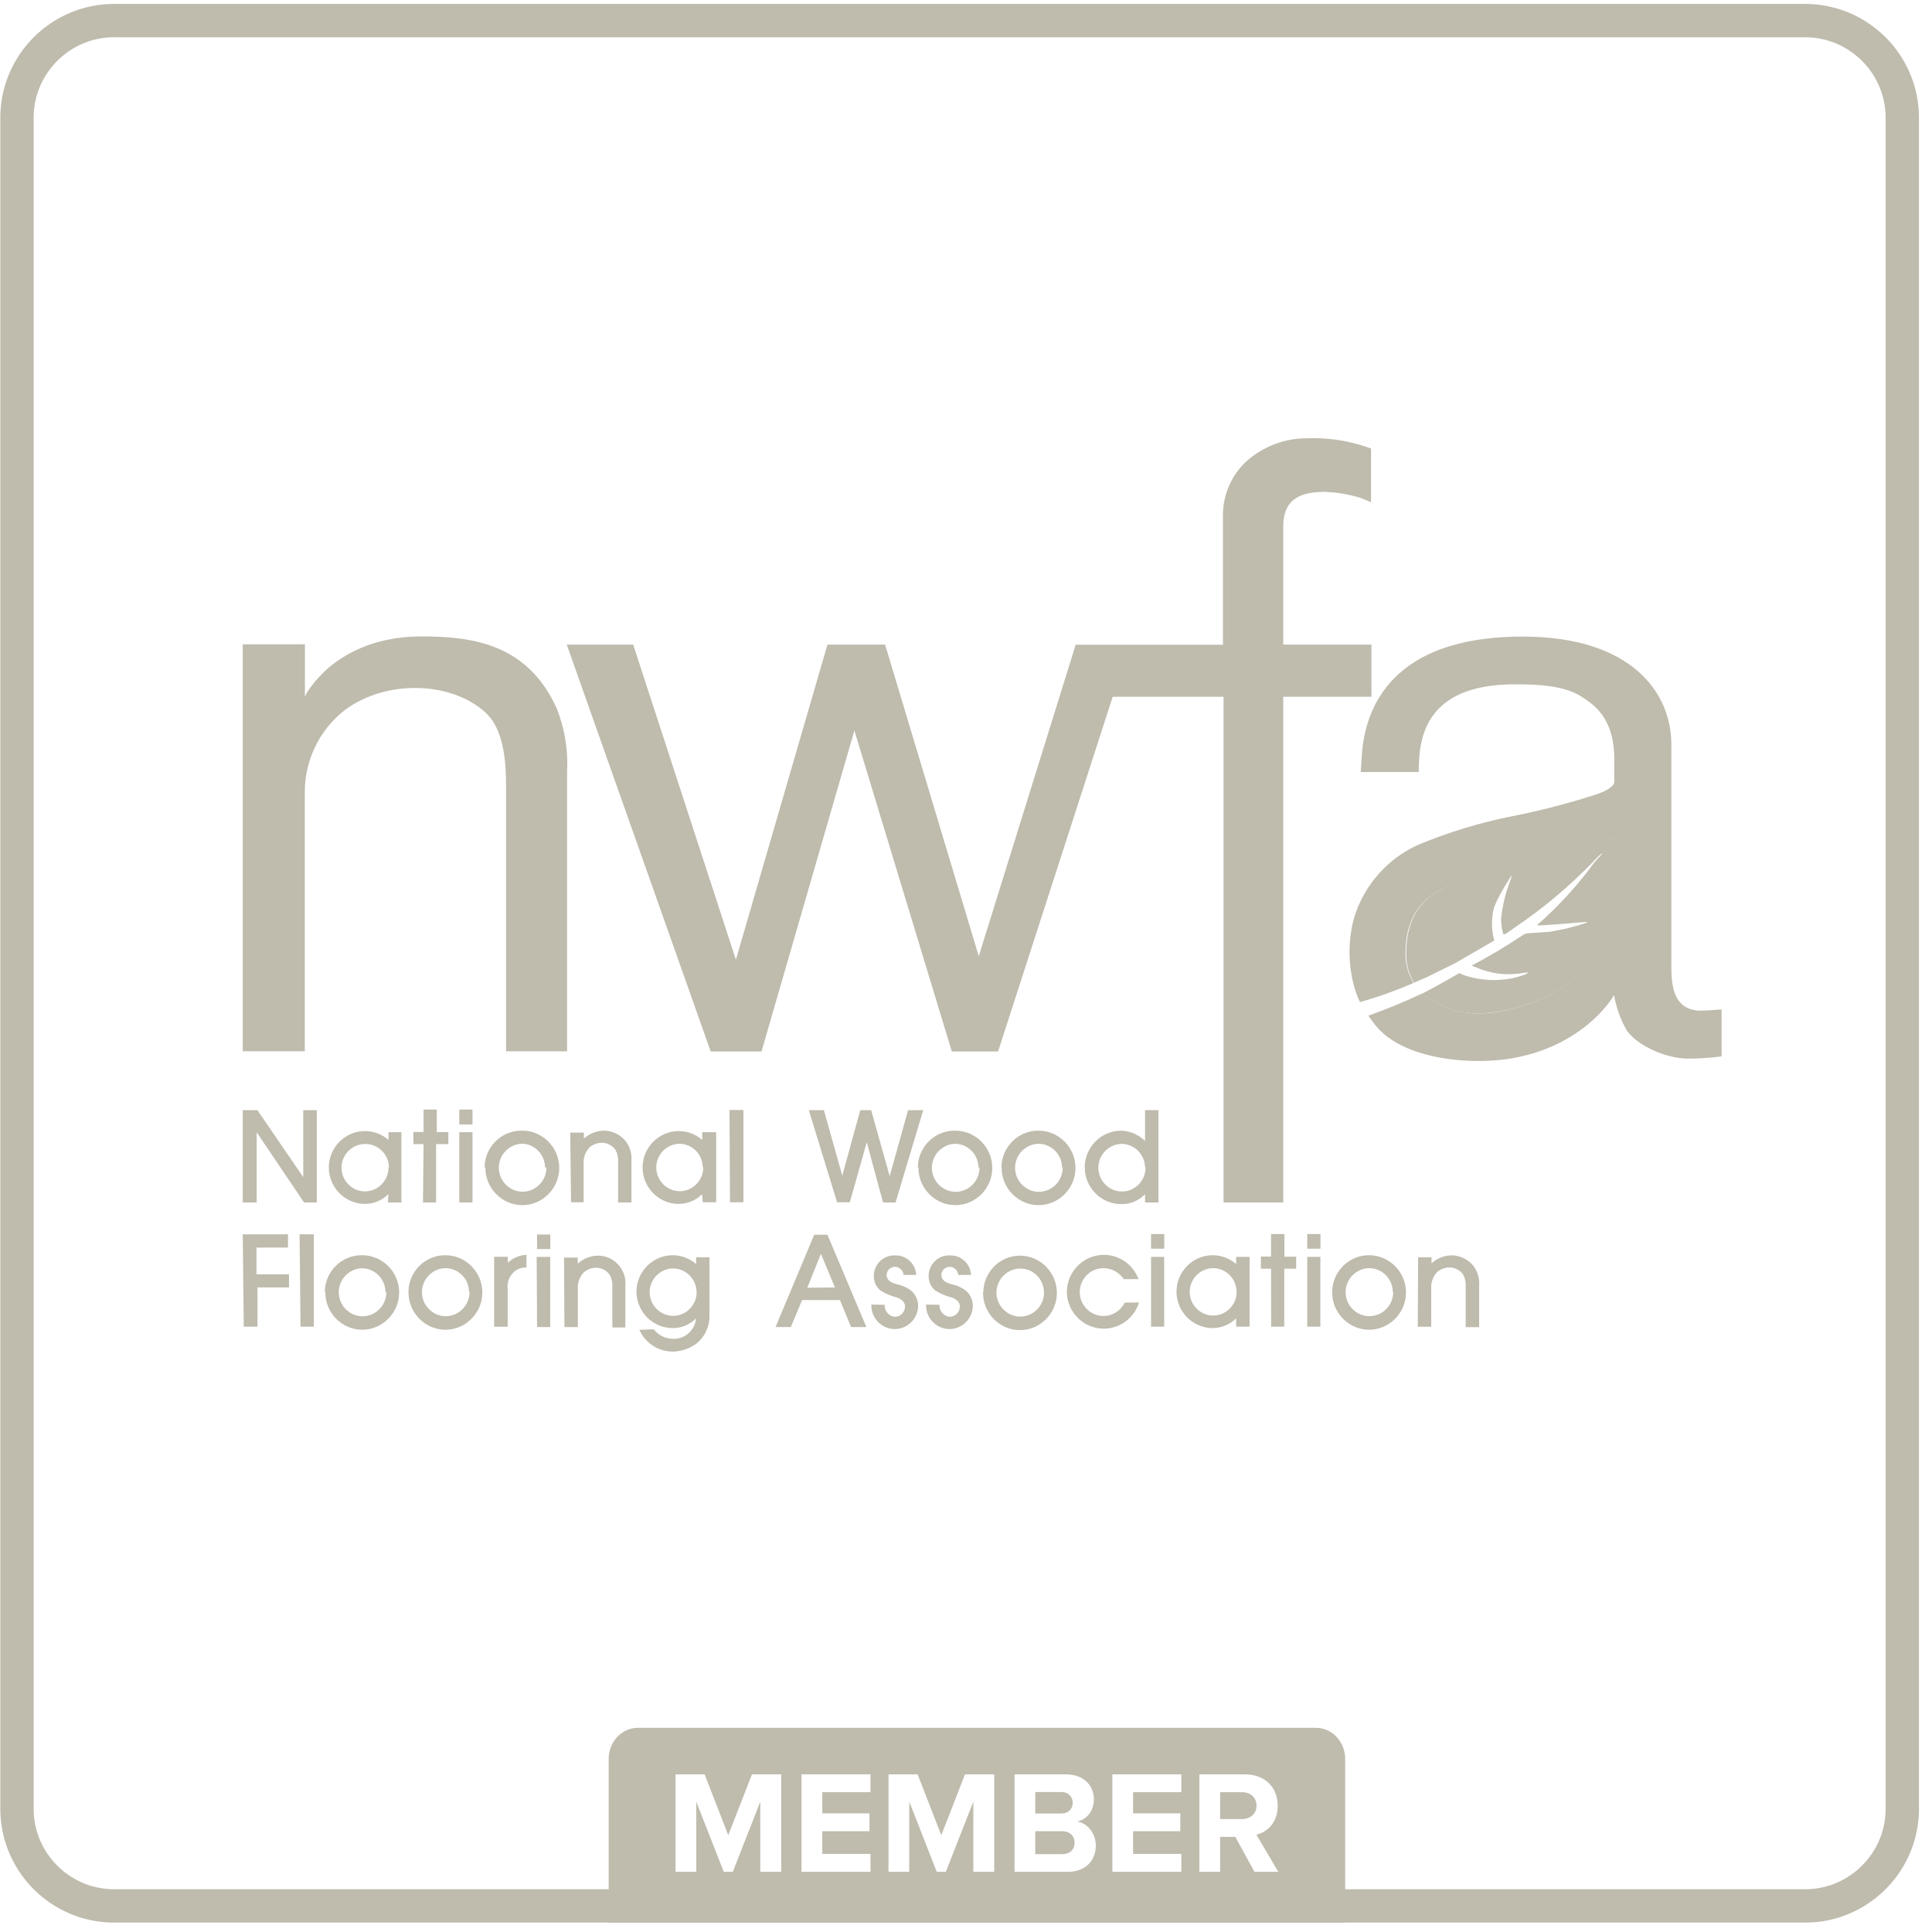<svg clip-rule="evenodd" fill-rule="evenodd" stroke-linejoin="round" stroke-miterlimit="1.414" viewBox="0 0 87 87" xmlns="http://www.w3.org/2000/svg" xmlns:xlink="http://www.w3.org/1999/xlink"><clipPath id="a"><path clip-rule="evenodd" d="m.014.177h86.4v86.4h-86.4z"/></clipPath><path d="m.014.177h86.4v86.4h-86.4z" fill="none"/><g clip-path="url(#a)" fill="#bfbbad"><path d="m81.315.178h.033.034l.033.001.033.001.032.001.033.002.033.001.033.002.033.002.032.002.033.002.032.003.033.003.032.003.033.003.032.003.032.004.032.004.032.004.032.004.032.004.032.005.032.005.032.005.032.005.031.005.032.006.032.005.031.006.031.007.032.006.031.006.031.007.031.007.031.007.031.007.031.008.031.007.031.008.031.008.03.008.031.009.03.008.031.009.03.009.03.009.03.009.031.01.03.009.029.01.03.01.03.01.03.011.029.01.03.011.029.011.03.011.029.011.029.012.029.011.029.012.029.012.029.012.029.012.028.013.029.012.028.013.029.013.028.013.028.013.028.014.028.013.028.014.028.014.027.014.028.014.028.015.027.014.027.015.028.015.027.015.027.015.027.016.026.015.027.016.027.016.026.016.027.016.026.016.026.017.026.016.026.017.026.017.026.017.025.017.026.018.025.017.026.018.025.018.025.018.025.018.025.018.025.019.024.018.025.019.024.019.025.019.024.019.024.019.024.019.024.02.023.02.024.019.023.02.024.02.023.021.023.02.023.021.023.02.023.021.022.021.023.021.022.021.022.021.022.022.022.022.022.021.022.022.021.022.022.022.021.022.021.023.021.022.021.023.021.022.021.023.02.023.021.023.02.024.02.023.02.023.02.024.019.024.02.024.019.023.02.025.019.024.019.024.018.024.019.025.019.025.018.024.018.025.019.025.017.025.018.026.018.025.017.025.018.026.017.025.017.026.017.026.017.026.016.026.017.026.016.027.016.026.016.027.016.026.016.027.015.027.016.027.015.027.015.027.015.027.015.027.014.028.015.027.014.028.014.027.014.028.014.028.013.028.014.028.013.028.013.029.013.028.013.029.013.028.012.029.012.028.012.029.012.029.012.029.012.029.011.029.011.03.011.029.011.029.011.03.01.03.011.029.01.03.01.03.01.03.009.03.01.03.009.03.009.03.009.031.009.03.008.03.009.031.008.031.008.03.008.031.008.031.007.031.007.031.007.031.007.031.007.031.006.031.007.032.006.031.006.032.006.031.005.032.005.031.006.032.005.032.004.032.005.032.004.032.004.032.004.032.004.032.004.032.003.033.003.032.003.032.003.033.003.032.002.033.002.033.002.032.002.033.002.033.001.033.001.033.001.033.001.033v.033l.001.033v.033 76.137.033l-.001.033v.033l-.001.033-.001.033-.001.033-.001.033-.002.033-.002.033-.002.032-.002.033-.002.033-.003.032-.003.033-.003.032-.003.032-.003.033-.004.032-.004.032-.004.032-.004.032-.004.032-.005.032-.004.032-.005.032-.006.032-.005.031-.005.032-.006.031-.006.032-.006.031-.007.032-.006.031-.007.031-.007.031-.007.031-.007.031-.007.031-.008.031-.008.031-.008.03-.008.031-.009.031-.008.03-.009.03-.009.031-.009.03-.009.03-.01.03-.009.03-.01.03-.01.03-.01.03-.011.029-.01.03-.011.03-.011.029-.011.029-.011.03-.011.029-.012.029-.012.029-.012.029-.012.029-.012.028-.012.029-.013.028-.013.029-.013.028-.013.029-.013.028-.014.028-.013.028-.014.028-.014.028-.014.027-.014.028-.015.027-.014.028-.015.027-.015.027-.015.027-.015.027-.016.027-.015.027-.016.027-.016.026-.016.027-.016.026-.016.027-.017.026-.016.026-.017.026-.017.026-.017.026-.017.025-.018.026-.017.025-.018.025-.018.026-.017.025-.019.025-.018.025-.018.024-.019.025-.019.025-.018.024-.019.024-.019.024-.02.025-.019.023-.02.024-.019.024-.02.024-.02.023-.02.023-.02.024-.021.023-.02.023-.021.023-.021.022-.021.023-.021.022-.021.023-.021.022-.022.022-.021.022-.022.022-.022.021-.022.022-.022.022-.022.021-.022.021-.023.021-.022.021-.023.021-.023.02-.023.021-.023.02-.023.021-.024.02-.023.02-.024.019-.023.02-.024.02-.024.019-.024.019-.024.019-.025.019-.024.019-.025.019-.024.018-.025.019-.025.018-.025.018-.025.018-.025.018-.026.018-.025.017-.026.018-.025.017-.026.017-.026.017-.026.017-.026.016-.026.017-.026.016-.027.016-.026.016-.027.016-.027.016-.026.015-.027.016-.027.015-.027.015-.028.015-.027.015-.027.014-.028.014-.028.015-.027.014-.028.014-.028.014-.028.013-.028.014-.028.013-.028.013-.029.013-.028.013-.029.012-.028.013-.029.012-.029.012-.029.012-.029.012-.029.011-.029.012-.029.011-.03.011-.029.011-.03.011-.029.01-.03.011-.03.01-.03.01-.029.01-.03.009-.031.01-.03.009-.03.009-.03.009-.031.009-.03.008-.031.009-.03.008-.031.008-.031.008-.031.007-.031.008-.031.007-.031.007-.031.007-.031.007-.031.006-.032.006-.031.007-.031.006-.032.005-.032.006-.031.005-.032.005-.032.005-.032.005-.032.005-.032.004-.032.004-.032.004-.032.004-.032.004-.032.003-.033.003-.032.003-.033.003-.032.003-.033.002-.032.002-.033.002-.033.002-.033.001-.033.002-.032.001-.033.001-.033.001h-.034-.033-.033-76.137-.033-.033-.033l-.033-.001-.033-.001-.033-.001-.033-.002-.033-.001-.032-.002-.033-.002-.033-.002-.032-.002-.033-.003-.032-.003-.033-.003-.032-.003-.032-.003-.033-.004-.032-.004-.032-.004-.032-.004-.032-.004-.032-.005-.032-.005-.032-.005-.031-.005-.032-.005-.032-.006-.031-.005-.032-.006-.031-.007-.031-.006-.032-.006-.031-.007-.031-.007-.031-.007-.031-.007-.031-.008-.031-.007-.031-.008-.03-.008-.031-.008-.03-.009-.031-.008-.03-.009-.031-.009-.03-.009-.03-.009-.03-.01-.03-.009-.03-.01-.03-.01-.03-.01-.029-.011-.03-.01-.029-.011-.03-.011-.029-.011-.029-.011-.03-.012-.029-.011-.029-.012-.029-.012-.028-.012-.029-.012-.029-.013-.028-.012-.029-.013-.028-.013-.028-.013-.029-.013-.028-.014-.028-.013-.027-.014-.028-.014-.028-.014-.028-.015-.027-.014-.028-.014-.027-.015-.027-.015-.027-.015-.027-.015-.027-.016-.027-.015-.027-.016-.026-.016-.027-.016-.026-.016-.026-.016-.027-.017-.026-.016-.026-.017-.026-.017-.025-.017-.026-.017-.025-.018-.026-.017-.025-.018-.025-.018-.026-.018-.025-.018-.024-.018-.025-.019-.025-.018-.024-.019-.025-.019-.024-.019-.024-.019-.024-.019-.024-.019-.024-.02-.024-.02-.023-.019-.024-.02-.023-.02-.023-.021-.023-.02-.023-.021-.023-.02-.023-.021-.023-.021-.022-.021-.022-.021-.023-.021-.022-.022-.022-.022-.022-.021-.021-.022-.022-.022-.021-.022-.022-.022-.021-.023-.021-.022-.021-.023-.02-.022-.021-.023-.021-.023-.02-.023-.02-.024-.02-.023-.02-.023-.02-.024-.02-.024-.019-.024-.02-.023-.019-.025-.019-.024-.019-.024-.019-.024-.019-.025-.018-.025-.019-.024-.018-.025-.018-.025-.018-.025-.018-.026-.017-.025-.018-.025-.017-.026-.018-.025-.017-.026-.017-.026-.016-.026-.017-.026-.016-.026-.017-.027-.016-.026-.016-.027-.016-.026-.015-.027-.016-.027-.015-.027-.016-.027-.015-.027-.015-.027-.014-.027-.015-.028-.014-.027-.015-.028-.014-.027-.014-.028-.013-.028-.014-.028-.013-.028-.014-.028-.013-.029-.013-.028-.012-.029-.013-.028-.012-.029-.013-.028-.012-.029-.012-.029-.011-.029-.012-.029-.011-.029-.012-.03-.011-.029-.011-.029-.01-.03-.011-.03-.01-.029-.01-.03-.01-.03-.01-.03-.01-.03-.009-.03-.01-.03-.009-.03-.009-.031-.008-.03-.009-.03-.008-.031-.009-.031-.008-.03-.007-.031-.008-.031-.007-.031-.008-.031-.007-.031-.007-.031-.006-.031-.007-.031-.006-.032-.006-.031-.006-.032-.006-.031-.006-.032-.005-.031-.005-.032-.005-.032-.005-.032-.004-.032-.005-.032-.004-.032-.004-.032-.004-.032-.003-.032-.004-.033-.003-.032-.003-.032-.003-.033-.002-.032-.003-.033-.002-.033-.002-.032-.002-.033-.001-.033-.001-.033-.002-.033-.001-.033v-.033l-.001-.033v-.033-.033-76.137-.033-.033l.001-.033v-.033l.001-.033.002-.033.001-.033.001-.033.002-.033.002-.032.002-.033.003-.033.002-.032.003-.033.003-.032.003-.032.004-.033.003-.032.004-.032.004-.032.004-.032.005-.032.004-.032.005-.032.005-.032.005-.032.005-.031.006-.032.006-.031.006-.032.006-.031.006-.032.007-.031.006-.031.007-.031.007-.031.008-.031.007-.031.008-.031.007-.031.008-.03.009-.031.008-.031.009-.03.008-.03.009-.031.009-.03.01-.03.009-.03.01-.03.01-.03.01-.03.01-.03.01-.029.011-.03.01-.03.011-.029.011-.029.012-.03.011-.029.012-.029.011-.029.012-.029.012-.029.013-.028.012-.029.013-.028.012-.029.013-.028.013-.029.014-.028.013-.028.014-.028.013-.028.014-.028.014-.027.015-.028.014-.027.015-.028.014-.027.015-.027.015-.027.016-.027.015-.027.016-.027.015-.027.016-.026.016-.027.016-.026.017-.027.016-.026.017-.026.016-.026.017-.026.017-.026.018-.025.017-.026.018-.025.017-.025.018-.026.018-.025.018-.025.018-.025.019-.024.018-.025.019-.025.019-.024.019-.024.019-.024.019-.025.02-.023.019-.024.02-.024.02-.024.02-.023.02-.023.02-.024.02-.023.021-.023.021-.023.02-.022.021-.023.021-.022.021-.023.022-.022.021-.022.022-.022.021-.022.022-.021.022-.022.022-.022.023-.021.022-.021.022-.021.023-.021.023-.021.023-.02.023-.021.023-.02.023-.021.023-.02.024-.02.023-.019.024-.02.024-.02.024-.019.024-.019.024-.019.024-.019.025-.019.024-.019.025-.018.025-.019.024-.018.025-.018.026-.018.025-.018.025-.018.026-.017.025-.018.026-.017.025-.017.026-.017.026-.017.026-.016.027-.017.026-.016.026-.016.027-.016.026-.016.027-.016.027-.015.027-.016.027-.015.027-.015.027-.015.027-.015.028-.014.027-.015.028-.014.028-.014.028-.014.027-.014.028-.013.028-.014.029-.013.028-.013.028-.013.029-.013.028-.012.029-.013.029-.012.028-.012.029-.012.029-.012.029-.011.03-.012.029-.011.029-.011.03-.011.029-.011.03-.01.029-.011.03-.01.03-.01.03-.01.03-.009.03-.01.03-.009.03-.009.031-.009.03-.009.031-.008.03-.009.031-.008.03-.008.031-.008.031-.007.031-.008.031-.007.031-.007.031-.007.031-.007.032-.006.031-.006.031-.007.032-.006.031-.005.032-.006.032-.005.031-.005.032-.005.032-.005.032-.005.032-.004.032-.004.032-.004.032-.004.033-.004.032-.003.032-.003.033-.003.032-.003.033-.003.032-.002.033-.002.033-.002.032-.002.033-.001.033-.002.033-.001.033-.001.033-.001h.033.033l.033-.001h76.137l.033.001zm-76.168 1.5h-.026-.023-.023l-.024.001h-.024l-.023.001-.023.001-.023.001-.024.002-.023.001-.023.001-.024.002-.022.002-.023.002-.023.002-.024.002-.022.003-.023.002-.023.003-.022.003-.024.003-.022.003-.022.003-.022.003-.023.004-.023.004-.022.003-.023.004-.022.004-.022.005-.022.004-.022.004-.022.005-.022.005-.023.005-.022.005-.021.005-.022.005-.021.005-.023.006-.021.005-.021.006-.022.006-.022.006-.021.006-.021.006-.022.007-.021.007-.021.006-.021.007-.021.007-.022.007-.021.007-.02.007-.022.008-.02.008-.021.007-.021.008-.02.008-.021.008-.02.008-.021.009-.021.008-.02.008-.02.009-.02.009-.02.009-.021.009-.02.009-.019.009-.02.009-.02.01-.02.01-.019.009-.02.01-.02.01-.019.01-.019.01-.021.011-.019.01-.019.011-.019.011-.019.01-.019.011-.019.011-.019.011-.019.011-.019.012-.018.011-.018.011-.019.012-.019.012-.018.012-.019.012-.017.012-.019.012-.018.013-.019.012-.018.013-.016.012-.018.012-.019.014-.017.013-.018.013-.018.013-.016.013-.018.013-.017.014-.017.013-.017.014-.017.014-.017.014-.017.014-.017.014-.017.014-.015.014-.018.015-.017.015-.015.013-.016.015-.016.015-.016.014-.016.016-.016.015-.016.015-.016.015-.016.016-.015.015-.016.016-.015.016-.014.014-.016.016-.015.016-.015.016-.015.017-.014.015-.015.016-.015.017-.014.016-.014.016-.015.017-.014.017-.014.017-.014.017-.014.017-.014.017-.013.016-.014.017-.013.018-.013.017-.014.018-.013.017-.013.018-.013.017-.013.018-.013.018-.012.017-.012.018-.014.019-.012.018-.012.017-.012.019-.012.018-.012.019-.012.019-.011.018-.012.019-.011.018-.011.018-.012.019-.011.02-.011.019-.011.018-.01.019-.012.021-.01.018-.01.019-.01.02-.01.019-.011.02-.01.02-.009.018-.01.021-.01.02-.009.018-.01.021-.009.021-.009.02-.009.019-.009.02-.008.02-.01.022-.008.019-.008.021-.009.021-.008.019-.008.021-.008.022-.007.019-.008.021-.008.022-.007.021-.008.021-.006.019-.008.022-.007.022-.006.02-.007.022-.007.021-.006.02-.007.023-.006.022-.006.021-.005.02-.006.022-.006.023-.006.021-.005.021-.005.023-.005.022-.005.021-.005.023-.005.022-.004.022-.005.021-.004.022-.004.023-.005.023-.004.023-.003.022-.004.02-.003.024-.004.023-.003.022-.003.022-.003.023-.003.023-.003.023-.002.023-.002.022-.003.023-.002.024-.002.023-.002.022-.001.024-.002.023-.001.022-.001.024-.002.024-.001.023v.024l-.001.022-.001.024v.025.022.025 76.135.025.022.025l.001.024.001.022v.024l.001.023.002.023.001.025.001.022.002.023.001.024.002.022.002.023.002.024.003.023.002.022.002.023.003.022.003.024.003.023.003.022.003.022.004.023.003.024.004.02.003.022.005.023.004.023.004.024.004.021.004.021.005.022.005.023.005.022.005.021.005.022.005.023.005.021.006.021.006.023.006.022.005.021.006.02.006.022.007.022.006.021.007.021.007.022.006.02.007.022.007.021.007.02.008.021.007.021.008.022.008.021.007.019.008.022.008.02.008.02.009.022.008.019.008.02.01.022.008.02.009.019.009.02.009.02.009.021.01.02.009.019.01.02.01.021.009.018.01.02.01.02.01.019.011.02.01.019.011.019.011.02.01.018.011.019.011.02.011.019.012.018.01.018.012.019.012.02.011.017.012.019.012.019.012.018.012.018.012.017.013.019.013.019.012.018.012.017.013.017.013.019.013.017.013.018.013.018.014.017.013.017.013.017.014.017.014.018.013.016.014.017.014.017.014.017.014.017.014.016.015.017.015.016.014.017.014.015.015.016.016.017.014.016.015.015.015.017.015.014.016.017.015.015.016.015.016.016.015.015.016.015.016.015.016.015.016.016.016.014.016.014.016.015.016.014.017.015.017.014.016.014.017.014.017.015.017.013.017.014.017.014.016.013.018.013.017.014.018.013.018.014.017.013.018.012.017.013.019.013.017.012.017.012.019.014.019.012.017.012.018.012.019.012.018.012.019.012.018.011.019.012.018.011.019.012.019.011.019.011.018.011.02.011.019.011.018.01.02.011.021.011.019.01.019.01.019.01.019.009.019.01.022.011.02.009.018.009.021.01.021.01.019.008.02.009.02.009.02.009.021.009.019.008.021.008.02.009.021.008.021.008.021.008.019.008.021.007.022.008.021.008.021.007.02.007.021.007.022.007.021.007.021.006.021.007.021.006.023.007.021.006.021.006.02.006.022.005.024.006.021.006.02.005.023.005.022.006.021.004.023.005.022.005.022.005.022.004.021.004.023.005.023.004.023.004.022.004.02.003.024.004.023.003.022.003.022.003.023.003.024.003.022.003.023.002.022.003.023.002.024.002.023.002.022.002.023.001.024.002.023.001.024.002.023.001.023.001.024.001h.022l.024.001h.025.022.026 76.134.025.023.025l.023-.001h.022l.024-.001.023-.001.024-.001.023-.002.023-.001.025-.002.023-.001.021-.002.023-.002.024-.002.023-.002.023-.003.022-.002.023-.003.023-.003.023-.003.022-.003.022-.003.024-.004.023-.003.021-.003.022-.004.023-.004.023-.004.023-.005.021-.004.022-.004.021-.005.023-.005.022-.005.021-.004.023-.006.022-.005.021-.005.021-.006.023-.006.022-.005.021-.006.02-.006.022-.006.023-.007.02-.006.022-.007.021-.006.02-.007.023-.007.021-.007.02-.007.021-.007.02-.008.022-.008.021-.007.02-.008.02-.008.022-.008.021-.008.019-.008.021-.009.02-.008.021-.009.02-.009.02-.009.02-.009.019-.008.021-.01.021-.01.018-.009.019-.009.022-.011.019-.009.019-.01.02-.011.02-.01.018-.009.019-.011.02-.011.019-.01.019-.011.02-.011.019-.011.019-.011.019-.011.018-.012.019-.011.018-.012.018-.011.02-.012.017-.012.019-.012.019-.012.017-.012.018-.012.019-.013.017-.012.018-.013.019-.013.017-.013.017-.012.018-.013.017-.013.019-.015.017-.013.017-.013.017-.013.017-.014.017-.014.016-.013.018-.015.016-.014.016-.013.018-.016.016-.014.016-.014.017-.015.016-.014.016-.015.016-.015.015-.014.017-.016.017-.016.014-.014.015-.015.016-.016.016-.015.015-.016.016-.016.015-.016.014-.015.015-.016.016-.017.015-.016.013-.015.015-.017.014-.016.015-.017.014-.016.014-.017.014-.017.015-.017.014-.017.013-.016.014-.018.013-.017.014-.018.014-.017.012-.015.013-.019.014-.018.013-.017.013-.019.012-.017.012-.017.014-.019.012-.018.012-.018.012-.018.012-.018.012-.018.012-.019.012-.019.011-.017.012-.02.012-.019.011-.019.011-.017.011-.018.012-.021.011-.02.01-.018.01-.018.01-.019.011-.02.011-.02.011-.021.009-.018.01-.019.01-.02.01-.02.009-.019.01-.021.009-.019.009-.02.01-.021.009-.02.008-.019.009-.021.009-.021.008-.02.009-.019.008-.021.008-.021.008-.02.008-.022.008-.02.008-.021.007-.02.008-.021.007-.022.007-.021.007-.02.007-.021.007-.021.007-.022.006-.021.007-.022.006-.021.006-.021.006-.021.006-.022.006-.021.005-.022.006-.022.005-.021.006-.023.005-.022.005-.022.005-.021.004-.022.005-.023.004-.021.005-.023.004-.023.004-.02.004-.023.004-.024.003-.021.004-.023.003-.022.003-.023.003-.022.003-.023.003-.024.003-.022.003-.023.002-.023.002-.022.002-.023.002-.024.002-.023.002-.023.001-.022.002-.024.001-.024.001-.022.001-.024.001-.024.001-.023v-.023-.023l.001-.025v-.026-76.131-.025l-.001-.026v-.023-.023l-.001-.023-.001-.024-.001-.025-.001-.022-.001-.023-.002-.024-.001-.022-.002-.023-.002-.023-.002-.024-.002-.023-.002-.021-.002-.024-.003-.023-.003-.023-.003-.023-.003-.023-.003-.022-.003-.023-.003-.022-.004-.022-.003-.022-.004-.024-.004-.023-.004-.02-.004-.023-.005-.023-.004-.021-.005-.023-.004-.021-.005-.022-.005-.022-.005-.022-.006-.023-.005-.021-.006-.022-.005-.022-.006-.02-.006-.022-.006-.022-.006-.021-.006-.021-.007-.022-.006-.021-.007-.022-.007-.021-.007-.021-.007-.02-.007-.021-.008-.022-.007-.021-.007-.02-.008-.021-.008-.02-.008-.022-.008-.021-.008-.02-.008-.02-.009-.021-.008-.019-.009-.021-.009-.021-.009-.02-.008-.019-.01-.021-.009-.02-.009-.019-.01-.021-.009-.019-.01-.019-.01-.021-.01-.019-.01-.019-.01-.02-.011-.02-.011-.02-.01-.018-.01-.019-.01-.018-.011-.02-.012-.02-.011-.019-.011-.018-.011-.019-.012-.018-.012-.019-.011-.018-.012-.019-.012-.019-.012-.018-.012-.019-.012-.018-.012-.017-.013-.018-.013-.019-.012-.017-.013-.018-.012-.018-.013-.017-.014-.018-.013-.018-.012-.016-.014-.017-.014-.019-.013-.017-.014-.016-.013-.017-.014-.017-.015-.017-.014-.017-.014-.017-.015-.017-.013-.016-.014-.016-.016-.017-.014-.016-.014-.015-.016-.017-.015-.016-.015-.016-.015-.015-.015-.016-.015-.015-.016-.016-.015-.016-.015-.015-.016-.014-.016-.016-.017-.016-.015-.015-.016-.014-.016-.015-.017-.015-.016-.014-.016-.014-.016-.015-.017-.014-.017-.014-.017-.014-.016-.014-.016-.013-.018-.015-.018-.014-.017-.013-.017-.014-.016-.013-.018-.013-.018-.013-.017-.013-.018-.013-.018-.013-.018-.013-.017-.013-.018-.012-.018-.012-.018-.013-.018-.012-.019-.012-.019-.012-.017-.012-.019-.012-.019-.012-.018-.011-.019-.011-.019-.012-.019-.011-.018-.011-.019-.011-.02-.011-.018-.01-.02-.012-.02-.01-.018-.01-.019-.01-.02-.011-.019-.01-.021-.01-.019-.01-.019-.009-.02-.01-.02-.009-.02-.01-.02-.009-.02-.009-.021-.009-.02-.009-.02-.009-.02-.009-.02-.008-.021-.009-.02-.008-.021-.008-.02-.008-.021-.008-.02-.008-.021-.007-.021-.008-.021-.007-.021-.008-.021-.007-.021-.007-.021-.007-.021-.007-.021-.006-.022-.007-.022-.007-.02-.006-.021-.006-.022-.006-.022-.006-.021-.006-.022-.005-.022-.006-.022-.005-.021-.005-.022-.005-.022-.005-.022-.005-.022-.005-.022-.005-.022-.004-.023-.005-.022-.004-.022-.004-.022-.004-.023-.003-.022-.004-.023-.004-.022-.003-.022-.003-.023-.003-.023-.003-.022-.003-.024-.003-.022-.002-.023-.003-.023-.002-.023-.002-.023-.002-.023-.002-.024-.002-.023-.001-.022-.001-.024-.002-.024-.001-.022-.001-.024-.001h-.023l-.024-.001h-.024-.023-.026-76.133z"/><g fill-rule="nonzero"><path d="m51.563 54.149h.604v-4.158h-.604v1.386c-.29-.284-.674-.448-1.077-.462-.899 0-1.639.747-1.639 1.654 0 .908.74 1.654 1.639 1.654.404.007.793-.154 1.077-.443zm.022-1.571v.005c0 .588-.479 1.072-1.062 1.072s-1.063-.484-1.063-1.072.48-1.072 1.063-1.072c.566.012 1.027.478 1.04 1.049zm-6.48 0v.014c0 .92.751 1.677 1.663 1.677s1.662-.757 1.662-1.677-.75-1.677-1.662-1.677c-.005 0-.01 0-.014 0-.903-.005-1.651.739-1.658 1.65zm2.748 0v.01c0 .593-.484 1.081-1.072 1.081s-1.071-.488-1.071-1.081c0-.594.483-1.082 1.071-1.082.573.01 1.04.485 1.044 1.063zm-6.494 0v.014c0 .92.75 1.677 1.662 1.677s1.663-.757 1.663-1.677-.751-1.677-1.663-1.677c-.009 0-.018 0-.027 0-.005 0-.009 0-.014 0-.899 0-1.641.742-1.649 1.65zm2.748 0v.01c0 .593-.484 1.081-1.072 1.081s-1.072-.488-1.072-1.081c0-.594.484-1.082 1.072-1.082.566.02 1.021.492 1.026 1.063zm-6.412 1.562h.573l.764-2.703.733 2.712h.563l1.246-4.158h-.682l-.829 2.971-.834-2.971h-.49l-.81 2.952-.829-2.952h-.678zm-4.822 0h.604v-4.158h-.627zm-1.228 0h.605v-3.156h-.628v.347c-.295-.256-.671-.398-1.06-.398-.892 0-1.626.741-1.626 1.641s.734 1.64 1.626 1.64h.007c.393-.003.769-.16 1.049-.439zm.023-1.571v.005c0 .585-.477 1.067-1.058 1.067-.58 0-1.058-.482-1.058-1.067 0-.586.478-1.068 1.058-1.068h.005c.566.013 1.026.483 1.03 1.054zm-5.953 1.571h.568v-1.714c-.023-.275.07-.547.256-.749.151-.136.347-.213.55-.217.249-.005.485.117.627.324.089.157.13.337.119.517v1.848h.6v-1.848c.03-.331-.067-.662-.27-.924-.238-.287-.587-.455-.957-.462-.339.002-.666.13-.916.36v-.272h-.614zm-3.856-1.566c-.001.006-.001.012-.001.018 0 .92.751 1.677 1.663 1.677s1.662-.757 1.662-1.677-.75-1.678-1.662-1.678c-.014 0-.028.001-.041.001-.903-.005-1.651.739-1.658 1.65zm2.747 0v.009c0 .593-.483 1.081-1.071 1.081s-1.072-.488-1.072-1.081.484-1.081 1.072-1.081c.56.029 1.006.501 1.007 1.067zm-3.924 1.575h.595v-3.165h-.595zm0-3.511h.595v-.675h-.595zm-1.635 3.511h.59v-2.629h.554v-.54h-.522v-1.017h-.595v1.012h-.458v.545h.458zm-1.576 0h.605v-3.165h-.582v.347c-.295-.256-.672-.398-1.061-.398-.892 0-1.626.741-1.626 1.641s.734 1.64 1.626 1.64h.003c.394-.003.772-.161 1.053-.439zm.023-1.571v.005c0 .586-.478 1.067-1.058 1.067s-1.058-.481-1.058-1.067.478-1.067 1.058-1.067c.008-.001.016-.001.023-.001.572 0 1.046.468 1.058 1.045zm-6.563 1.571h.628v-3.16l2.134 3.16h.572v-4.158h-.609v3.017l-2.065-3.017h-.66z"/><path d="m63.845 59.745h.605v-1.705c-.021-.275.072-.546.256-.749.154-.136.35-.213.554-.217.25-.005.486.117.628.324.087.157.127.337.114.517v1.848h.605v-1.848c.03-.331-.067-.662-.27-.924-.238-.286-.587-.455-.957-.462-.339.002-.666.13-.916.36v-.272h-.605zm-3.856-1.567v.024c0 .92.751 1.677 1.662 1.677.912 0 1.663-.757 1.663-1.677 0-.921-.75-1.678-1.662-1.678-.005 0-.01 0-.014 0-.901 0-1.644.745-1.649 1.654zm2.748 0v.01c0 .593-.484 1.081-1.072 1.081-.587 0-1.071-.488-1.071-1.081s.484-1.081 1.071-1.082c.582.006 1.056.491 1.054 1.077zm-3.87 1.562h.591v-3.142h-.591zm0-3.511h.596v-.657h-.596zm-1.626 3.511h.591v-2.61h.536v-.541h-.531v-1.017h-.6v1.012h-.458v.546h.458zm-1.575 0h.604v-3.142h-.604v.324c-.295-.257-.672-.398-1.061-.398-.892 0-1.626.741-1.626 1.641 0 .899.734 1.64 1.626 1.64h.003c.395-.003.775-.161 1.058-.439zm.023-1.571v.005c0 .585-.478 1.067-1.058 1.067s-1.058-.482-1.058-1.067c0-.584.475-1.065 1.053-1.068.581 0 1.058.482 1.058 1.068zm-3.856 1.571h.591v-3.142h-.591zm0-3.511h.595v-.657h-.595zm-1.186 2.43c-.18.367-.552.601-.958.601-.585 0-1.067-.486-1.067-1.077s.482-1.077 1.067-1.077c.367.003.71.188.916.495h.664c-.242-.656-.867-1.094-1.561-1.094-.909 0-1.659.75-1.667 1.667.002.359.121.708.339.993.314.418.804.664 1.324.664.727 0 1.373-.481 1.588-1.181zm-6.38-.462v.023c0 .92.75 1.677 1.662 1.677s1.663-.757 1.663-1.677-.751-1.677-1.663-1.677c-.894 0-1.633.733-1.648 1.635zm2.748 0v.009c0 .593-.484 1.081-1.072 1.081s-1.071-.488-1.071-1.081.483-1.081 1.071-1.081c.58-.003 1.06.474 1.067 1.058zm-5.313.55v.039c0 .583.476 1.063 1.054 1.063.563 0 1.032-.455 1.053-1.024.006-.316-.154-.614-.421-.781-.164-.101-.344-.173-.532-.212-.251-.079-.261-.093-.329-.148-.09-.063-.142-.167-.138-.277.008-.204.179-.366.38-.361s.367.164.381.365h.577c-.025-.498-.445-.891-.939-.877-.018-.002-.037-.002-.055-.002-.503 0-.916.417-.916.924v.002c-.003.25.104.489.293.651.237.15.497.26.769.324.266.106.344.258.344.402 0 .253-.207.462-.458.462-.272-.022-.479-.266-.458-.541zm-2.463 0c-.001.013-.001.026-.001.039 0 .583.476 1.063 1.054 1.063.563 0 1.032-.455 1.053-1.024.007-.316-.154-.614-.421-.781-.164-.101-.344-.173-.531-.212-.252-.079-.261-.093-.33-.148-.09-.063-.141-.167-.138-.277.008-.204.179-.366.381-.361.2.005.366.164.38.365h.572c-.024-.498-.444-.891-.939-.877-.018-.002-.036-.002-.055-.002-.502 0-.916.417-.916.924v.002c-.003.25.105.489.294.651.236.15.496.26.769.324.266.106.343.258.343.402 0 .253-.206.462-.458.462-.272-.022-.478-.266-.458-.541zm-4.315 1.012h.687l.509-1.216h1.703l.504 1.216h.687l-1.754-4.159h-.595zm1.429-1.77.614-1.529.632 1.515zm-7.561 1.894c.267.603.867.989 1.521.98.362-.01.713-.126 1.012-.333.404-.304.637-.789.623-1.298v-2.615h-.6v.305c-.295-.257-.672-.398-1.061-.398-.892 0-1.626.741-1.626 1.641 0 .899.734 1.64 1.626 1.64h.003c.396.006.777-.153 1.053-.439-.043.531-.498.94-1.026.924-.342-.002-.666-.16-.879-.43zm2.579-1.695c0 .585-.478 1.067-1.058 1.067-.581 0-1.058-.482-1.058-1.067 0-.584.474-1.065 1.053-1.068.575 0 1.051.474 1.058 1.054zm-5.954 1.571h.604v-1.705c-.02-.275.073-.546.257-.749.153-.136.35-.213.554-.217.249-.005.485.117.627.323.088.158.128.338.115.518v1.848h.586v-1.848c.005-.046.008-.092.008-.139 0-.683-.557-1.246-1.235-1.247-.339.002-.665.13-.916.36v-.272h-.618zm-1.232 0h.591v-3.161h-.609zm0-3.512h.595v-.656h-.595zm-1.933 3.498h.609v-1.701c-.044-.335.108-.667.39-.85.137-.084.297-.125.458-.115v-.573c-.315.013-.614.141-.843.36v-.272h-.614zm-3.856-1.567v.024c0 .92.751 1.677 1.663 1.677s1.662-.757 1.662-1.677c0-.921-.75-1.678-1.662-1.678-.006 0-.013 0-.019 0-.901 0-1.643.745-1.648 1.654zm2.748 0v.01c0 .593-.484 1.081-1.072 1.081-.587 0-1.071-.488-1.071-1.081s.484-1.081 1.071-1.082c.58.008 1.052.492 1.049 1.077zm-6.494 0v.023c0 .921.75 1.678 1.662 1.678s1.663-.757 1.663-1.678c0-.92-.751-1.677-1.663-1.677-.004 0-.009 0-.013 0-.008 0-.016 0-.023 0-.901 0-1.644.745-1.649 1.654zm2.748 0v.014c0 .593-.484 1.081-1.072 1.081s-1.071-.488-1.071-1.081c0-.583.466-1.066 1.044-1.081.581.003 1.058.486 1.058 1.072zm-3.865 1.562h.6v-4.158h-.642zm-2.556 0h.618v-1.765h1.42v-.591h-1.465v-1.206h1.419v-.596h-2.038z"/><path d="m10.931 29.014v18.325h2.794v-11.552c-.037-1.5.646-2.929 1.832-3.835 1.9-1.386 4.818-1.247 6.315.144.66.614.916 1.718.916 3.234v12.013h2.748v-12.577c.054-.971-.102-1.942-.458-2.846-1.323-2.962-3.865-3.262-6.123-3.262-2.061 0-3.98.804-5.093 2.467-.049.08-.094.164-.132.25v-.167-2.194h-1.75z"/><path d="m25.522 29.028 6.481 18.32h2.289l4.182-14.453 4.387 14.453h2.084l5.161-15.973h4.992v22.774h2.688v-22.774h3.971v-2.347h-3.971v-5.323c0-1.359.948-1.539 1.832-1.557.564.016 1.123.11 1.663.277l.458.189v-2.416l-.225-.079c-.864-.291-1.773-.421-2.683-.383-.832.004-1.643.261-2.327.739-.927.631-1.469 1.7-1.433 2.828v5.729h-6.632l-4.364 14.028-4.218-14.032h-2.597l-4.122 14.189-4.625-14.189z"/><path d="m64.047 44.737c-.792.374-1.602.707-2.427.998.142.218.301.423.476.615.875.924 2.542 1.409 4.392 1.428 4.406.046 6.192-2.893 6.192-2.981.097.566.292 1.111.577 1.608.458.652 1.694 1.253 2.747 1.266.509 0 1.017-.034 1.521-.101v-2.116s-.788.069-1.04.055c-1.085-.069-1.222-1.063-1.222-1.941v-10.035c0-2.412-1.869-4.815-6.536-4.866-5.555-.06-7.268 2.708-7.41 5.452 0 .121-.036.532-.041.647h2.611c0-1.386.169-3.973 4.378-3.95.98 0 2.18.051 2.958.559.518.337 1.47.924 1.47 2.814v1.016c0 .245-.494.462-.801.564-1.236.402-2.495.729-3.769.979-1.467.291-2.901.727-4.282 1.303-1.362.622-2.399 1.799-2.853 3.235-.272.971-.289 1.996-.051 2.975.071.298.172.588.302.864.825-.233 1.633-.521 2.419-.864-.244-.39-.371-.842-.367-1.303 0-2.772 1.988-3.174 4.053-3.696 1.163-.268 2.537-.619 2.995-.73 1.567-.37 2.354-.924 2.354-.827v2.218c-.023 5.11-5.239 5.655-5.656 5.692-1.072.118-2.148-.198-2.99-.878z"/><path d="m64.042 44.742c.916-.462 1.654-.924 1.681-.924.094.054.194.097.298.129.678.207 1.397.242 2.093.102.218-.049.433-.115.641-.199.101-.092 0-.055-.261-.023-.673.105-1.361.018-1.988-.249l-.233-.097c.773-.408 1.525-.855 2.253-1.34.066-.052.143-.09.224-.111l1.04-.07.641-.124c.032 0 1.186-.291 1.021-.324-.068 0-2.29.208-2.239.148.959-.839 1.822-1.782 2.574-2.814.094-.116.195-.227.302-.333.16-.17-.041-.055-.348.292-1.076 1.115-2.266 2.112-3.55 2.975-.192.143-.457.337-.49.296-.07-.224-.105-.458-.105-.693.057-.579.191-1.148.399-1.691.035-.094.066-.19.091-.287-.064.084-.122.172-.174.264-.24.366-.448.753-.623 1.155-.139.5-.139 1.029 0 1.529l-1.758 1.017-1.09.54c-.151.083-.609.268-.765.342-.236-.389-.359-.837-.353-1.294 0-2.8 1.983-3.183 4.04-3.728 1.08-.287 2.546-.656 3.008-.767 1.567-.37 2.35-.864 2.35-.767v2.218c-.023 5.11-5.239 5.655-5.656 5.692-1.082.135-2.172-.177-3.023-.864z"/></g><path d="m59.253 77.805c.729 0 1.321.625 1.321 1.395v11.374c0 .77-.592 1.395-1.321 1.395h-30.523c-.729 0-1.321-.625-1.321-1.395v-11.374c0-.77.592-1.395 1.321-1.395zm-6.056 2.899v-.803h-3.106v4.39h3.106v-.809h-2.172v-1.021h2.126v-.803h-2.126v-.954zm-13.997 0v-.803h-3.108v4.39h3.108v-.809h-2.171v-1.021h2.124v-.803h-2.124v-.954zm18.363 3.587-.986-1.672c.473-.112.96-.527.96-1.303 0-.816-.558-1.415-1.474-1.415h-2.054v4.39h.935v-1.574h.684l.863 1.574zm-9.494 0c.836 0 1.276-.527 1.276-1.184 0-.554-.374-1.008-.842-1.08.414-.086.756-.454.756-1.007 0-.586-.427-1.119-1.263-1.119h-2.31v4.39zm-12.891 0v-4.39h-1.316l-1.068 2.739-1.065-2.739h-1.309v4.39h.933v-3.16l1.239 3.16h.407l1.238-3.16v3.16zm9.593 0v-4.39h-1.316l-1.067 2.739-1.067-2.739h-1.31v4.39h.935v-3.16l1.237 3.16h.409l1.238-3.16v3.16zm3.054-1.83c.369 0 .565.237.565.513 0 .318-.211.52-.565.52h-1.205v-1.033zm8.101-1.757c.374 0 .657.236.657.606 0 .368-.283.604-.657.604h-.982v-1.21zm-8.133-.007c.316 0 .513.211.513.481 0 .283-.197.486-.513.486h-1.173v-.967z"/></g></svg>